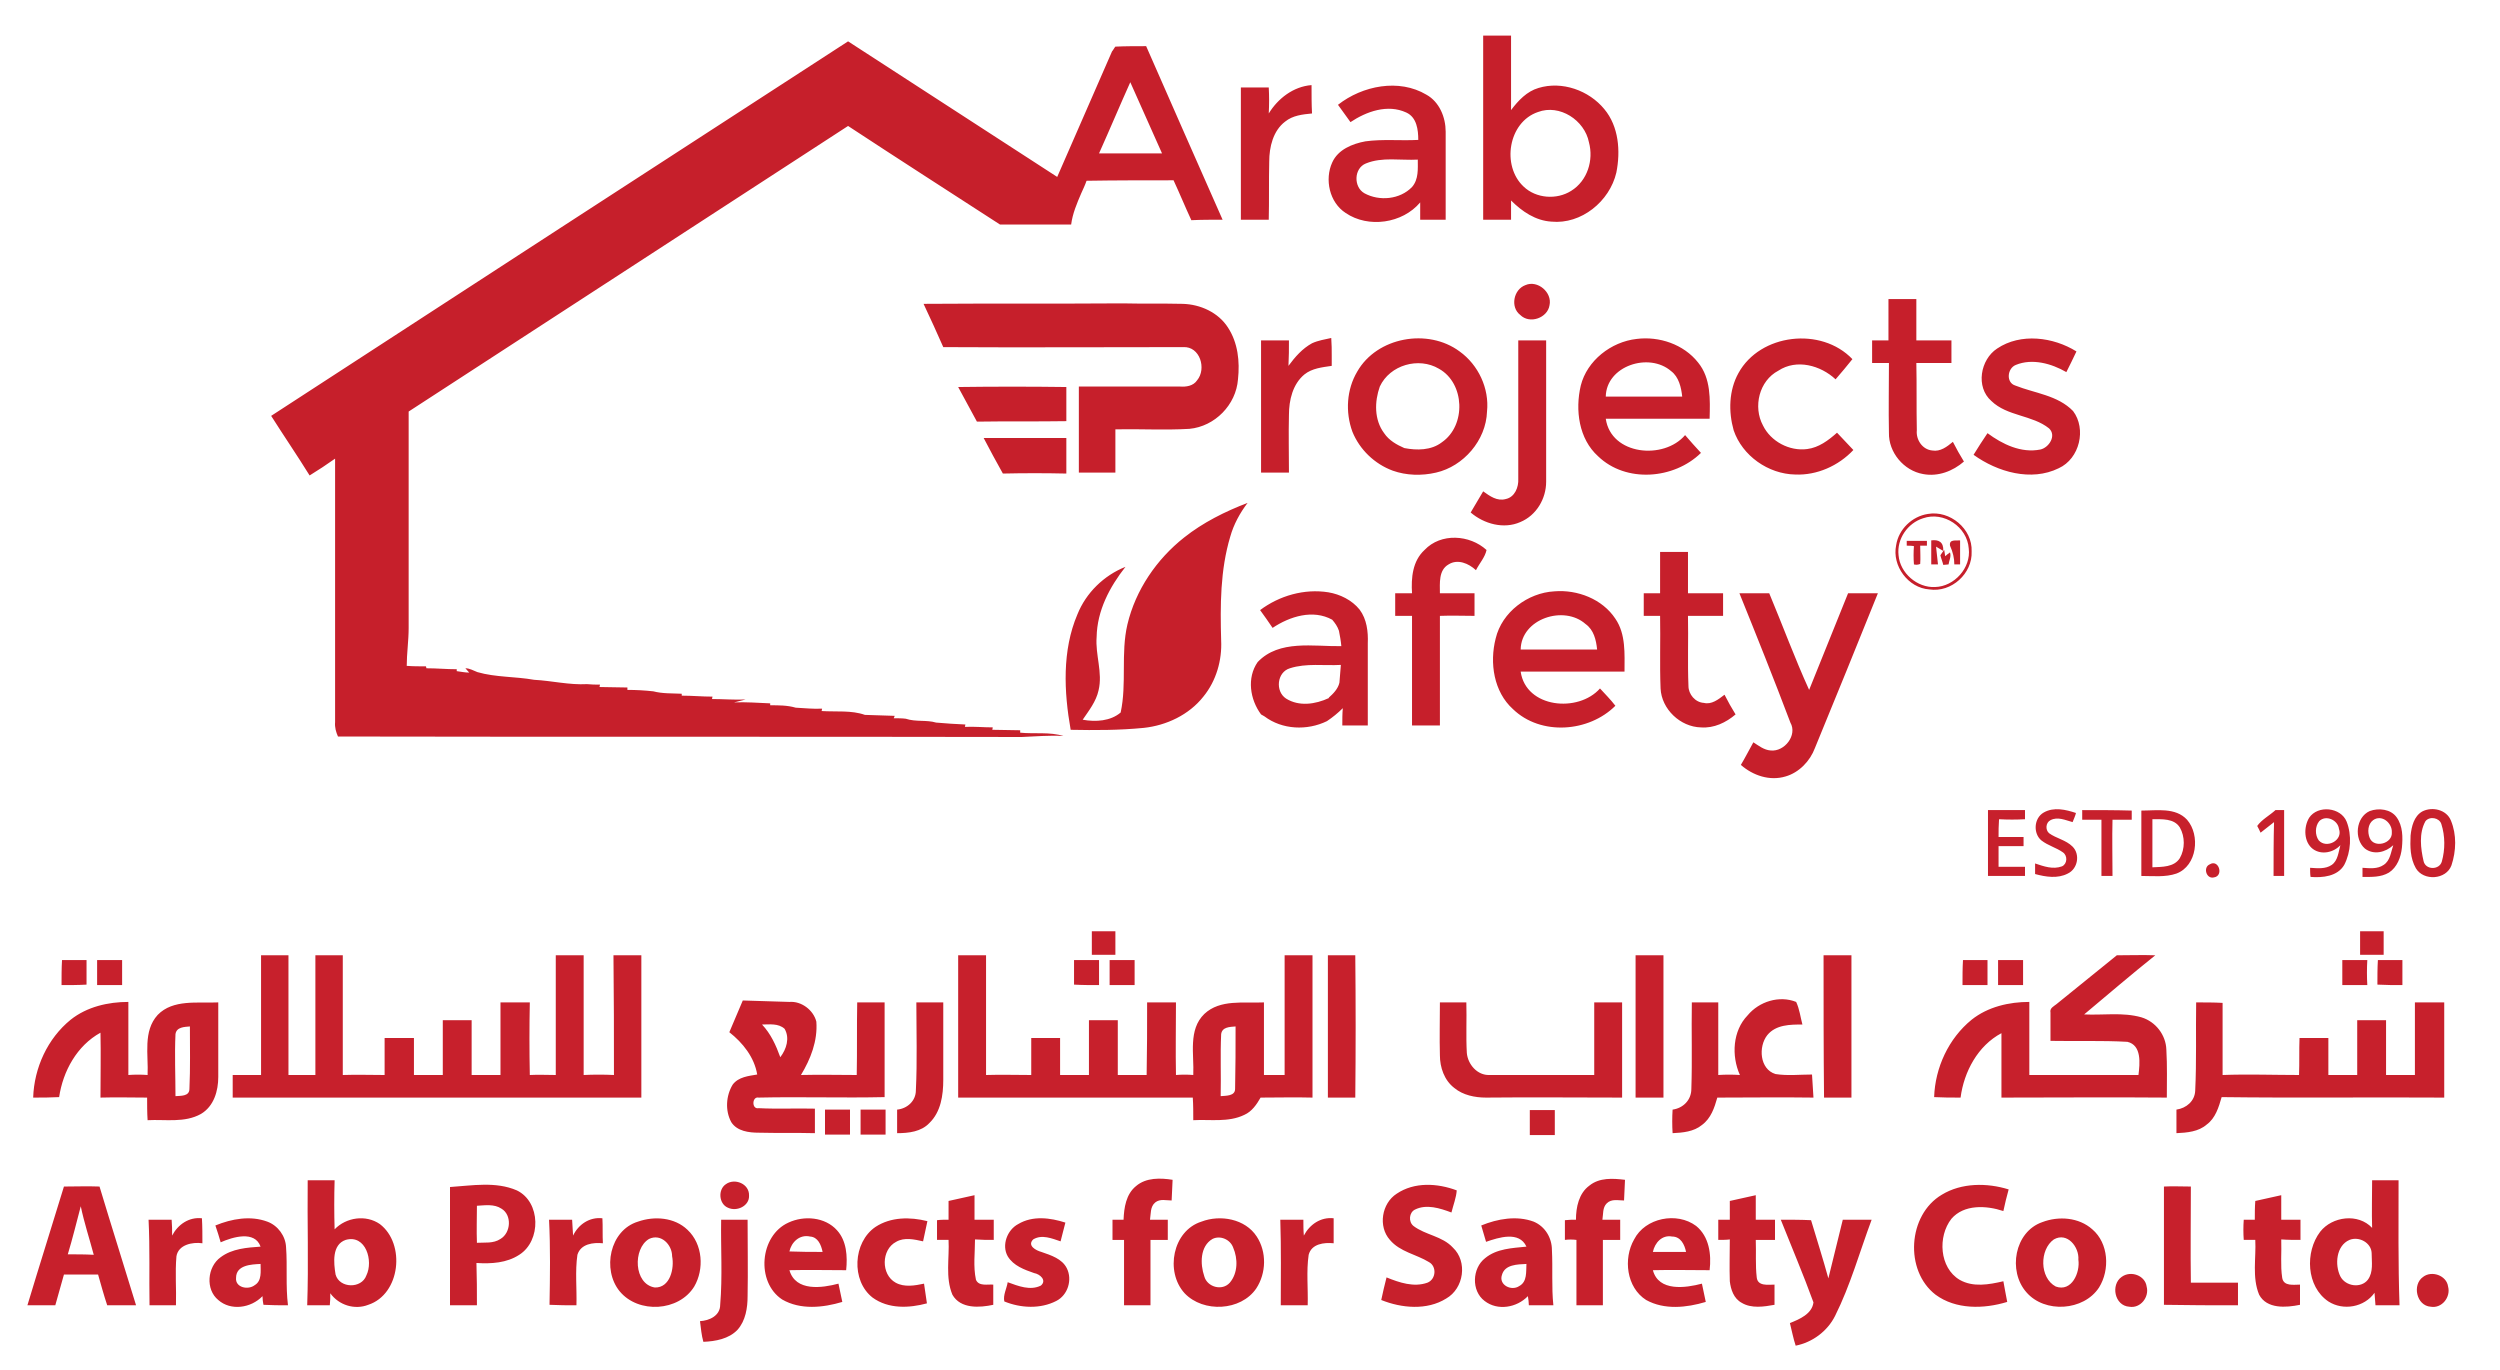 <?xml version="1.0" encoding="utf-8"?>
<!-- Generator: Adobe Illustrator 27.7.0, SVG Export Plug-In . SVG Version: 6.00 Build 0)  -->
<svg version="1.1" id="Layer_1" xmlns="http://www.w3.org/2000/svg" xmlns:xlink="http://www.w3.org/1999/xlink" x="0px" y="0px"
	 viewBox="0 0 520 285" style="enable-background:new 0 0 520 285;" xml:space="preserve">
<style type="text/css">
	.st0{fill-rule:evenodd;clip-rule:evenodd;fill:#C61F2B;}
	.st1{fill-rule:evenodd;clip-rule:evenodd;fill:#C7202C;}
</style>
<path id="_x3C_Compound_Path_x3E_" class="st0" d="M308.5,7.4c1.9,0,3.9,0,5.8,0c0,5.1,0,10.3,0,15.5c1.5-2,3.3-3.9,5.7-4.6
	c4.9-1.5,10.5,0.5,13.7,4.4c3,3.6,3.4,8.7,2.5,13.2c-1.4,6-7.3,10.8-13.5,10.2c-3.3-0.2-6.1-2.1-8.4-4.4c0,1.3,0,2.7,0,4
	c-1.9,0-3.9,0-5.8,0C308.5,33,308.5,20.2,308.5,7.4L308.5,7.4z M319.9,23.3c-6.2,2.1-7.6,11.2-3,15.5c2.6,2.5,6.9,2.8,9.9,0.9
	c3.4-2.1,4.7-6.4,3.7-10.1C329.6,25,324.4,21.6,319.9,23.3z M56.4,86.5c40-26,80-52,120-77.9c14.5,9.4,29,18.8,43.5,28.2
	c3.8-8.7,7.6-17.4,11.4-26.1c0.2-0.2,0.5-0.8,0.7-1c2.1-0.1,4.3-0.1,6.4-0.1c5.3,12.1,10.6,24.1,15.9,36.1c-2.2,0-4.4,0-6.5,0.1
	c-1.3-2.8-2.4-5.5-3.7-8.3c-6,0-12,0-18.1,0.1c-0.3,0.9-0.7,1.7-1.1,2.6c-0.9,2.1-1.8,4.2-2.1,6.5c-5,0-9.9,0-14.8,0
	c-10.5-6.8-21.1-13.6-31.6-20.5C145.9,46,115.5,65.8,85,85.6c0,15,0,30,0,45c0,2.7-0.4,5.3-0.4,7.9c1.3,0.1,2.7,0.1,4,0.1l0.1,0.4
	c2.1,0,4.2,0.2,6.3,0.2v0.4c0.8,0.1,1.7,0.3,2.6,0.3c-0.3-0.3-0.5-0.6-0.8-0.9c0.9,0,1.7,0.5,2.5,0.8c3.8,1.1,7.9,0.9,11.8,1.6
	c3.7,0.2,7.3,1.1,11,0.9c0.9,0.1,1.8,0.1,2.7,0.1l-0.1,0.5c1.9,0,3.8,0.1,5.8,0.1v0.5c1.8,0,3.6,0.1,5.4,0.3
	c1.9,0.5,3.9,0.4,5.9,0.5v0.4c2.2,0,4.3,0.2,6.4,0.2l-0.1,0.5c2.3,0,4.7,0.2,7,0.1c-0.8,0.2-1.6,0.4-2.4,0.6c2.5-0.1,5,0.1,7.5,0.2
	v0.4c1.8,0,3.6,0,5.3,0.5c1.9,0.1,3.7,0.3,5.5,0.2l-0.1,0.5c3,0.2,6.2-0.2,9,0.8c2.1,0.1,4.1,0.1,6.2,0.2l-0.2,0.5
	c0.9,0,1.7,0,2.5,0.1c2.1,0.7,4.3,0.2,6.3,0.8c2.1,0.2,4.1,0.3,6.1,0.4l-0.1,0.5c1.9-0.1,3.9,0.1,5.8,0.1l-0.1,0.5
	c1.9,0,3.8,0.1,5.8,0.1v0.5c2.9,0.3,6.2-0.2,9,0.7c-2.9-0.2-5.8,0.1-8.7,0.2c-47.4-0.1-94.8,0-142.2-0.1c-0.4-0.9-0.7-1.9-0.6-3
	c0-18.3,0-36.5,0-54.8c-1.7,1.2-3.5,2.4-5.3,3.5C61.8,94.7,59,90.6,56.4,86.5L56.4,86.5z M228.6,31.9c4.3,0,8.7,0,13.1,0
	c-2.2-4.9-4.4-9.9-6.6-14.8C232.9,22,230.8,27,228.6,31.9z M263.9,23.6c1.9-3.1,5.1-5.6,8.9-5.9c0,2,0,4,0.1,5.9
	c-2,0.2-4,0.4-5.6,1.7c-2.5,1.9-3.3,5.3-3.3,8.3c-0.1,4.1,0,8.1-0.1,12.1c-1.9,0-3.9,0-5.8,0c0-9.1,0-18.3,0-27.5c1.9,0,3.9,0,5.8,0
	C264,20,264,21.8,263.9,23.6z M278.3,21.8c5.1-4,12.7-5.5,18.4-2.1c2.7,1.5,4,4.7,4,7.7c0,6.1,0,12.2,0,18.3c-1.8,0-3.6,0-5.3,0
	c0-1.2,0-2.4,0-3.6c-3.7,4.4-10.8,5.4-15.5,2.2c-3.4-2.2-4.4-7-2.8-10.5c1.2-2.7,4.2-3.9,6.9-4.4c3.6-0.5,7.3-0.1,11-0.3
	c0-2.1-0.3-4.7-2.5-5.7c-3.9-1.8-8.3-0.2-11.6,2C280,24.2,279.2,23,278.3,21.8z M283.8,40.2c3.1,1.7,7.4,1.3,9.9-1.3
	c1.4-1.6,1.2-3.8,1.2-5.7c-3.6,0.2-7.4-0.6-10.8,0.8C281.6,35,281.5,38.9,283.8,40.2L283.8,40.2z M317.3,59.3c2.5-1.1,5.6,1.5,5,4.2
	c-0.4,2.6-4.1,4-6.1,2C314.1,63.9,314.8,60.2,317.3,59.3z M392.8,62.2c1.9,0,3.9,0,5.8,0c0,2.9,0,5.7,0,8.6c2.5,0,4.9,0,7.3,0
	c0,1.5,0,3.1,0,4.7c-2.4,0-4.8,0-7.3,0c0.1,4.6,0,9.3,0.1,14c-0.2,1.9,1.1,4,3.2,4.2c1.7,0.3,3.1-0.8,4.3-1.8
	c0.7,1.4,1.5,2.8,2.3,4.1c-2.3,2-5.4,3.2-8.5,2.6c-4-0.7-7.2-4.5-7.1-8.6c-0.1-4.8,0-9.7,0-14.5c-1.2,0-2.4,0-3.5,0
	c0-1.5,0-3.1,0-4.7c1.1,0,2.3,0,3.4,0C392.8,67.9,392.8,65.1,392.8,62.2L392.8,62.2z M192.1,63.2c13.8-0.1,27.6,0,41.4-0.1
	c4.2,0.1,8.3,0,12.5,0.1c3.7,0.1,7.4,1.8,9.4,4.9c2.1,3.2,2.5,7.1,2.1,10.8c-0.4,5.3-4.8,9.8-10.1,10.3c-5.1,0.3-10.3,0-15.4,0.1
	c0,3,0,6,0,9c-2.5,0-5.1,0-7.6,0c0-5.9,0-11.9,0-17.9c7,0,14,0,21,0c1.3,0.1,2.8-0.1,3.6-1.3c2-2.4,0.6-7.1-2.9-6.9
	c-16.6,0-33.3,0.1-49.9,0C194.9,69.2,193.5,66.2,192.1,63.2L192.1,63.2z M262.3,70.8c1.9,0,3.9,0,5.8,0c0,1.7,0,3.5-0.1,5.3
	c1.4-1.9,2.9-3.6,4.9-4.7c1.3-0.6,2.7-0.8,4-1.1c0.1,1.3,0.1,2.5,0.1,3.7c0,0.7,0,1.4,0,2.1c-2,0.3-4.1,0.5-5.7,1.8
	c-2.4,2-3.2,5.3-3.2,8.4c-0.1,4,0,8,0,12c-1.9,0-3.9,0-5.8,0C262.3,89.2,262.3,80,262.3,70.8L262.3,70.8z M282.3,77.3
	c4.1-7.2,14.7-9.1,21.3-4.2c3.9,2.8,6.2,7.7,5.7,12.5c-0.2,6-4.9,11.4-10.6,12.7c-3,0.7-6.2,0.6-9-0.4c-3.8-1.4-6.9-4.4-8.4-8.1
	C279.8,85.7,280.1,81,282.3,77.3z M287,80.4c-1.1,3.1-1.2,6.9,0.9,9.7c1,1.5,2.6,2.4,4.2,3.1c2.6,0.5,5.6,0.5,7.8-1.2
	c5.1-3.5,4.8-12.3-0.6-15.3C295.1,74.2,289.1,75.9,287,80.4z M328.8,80.2c1.3-5.2,6.3-9.1,11.6-9.7c4.7-0.6,9.8,1.1,12.8,4.9
	c2.7,3.3,2.5,7.7,2.4,11.7c-7.2,0-14.4,0-21.6,0c1.1,7.6,12.1,8.6,16.5,3.4c1.1,1.3,2.2,2.5,3.3,3.7c-5.6,5.5-15.6,6.3-21.4,0.7
	C328.4,91.3,327.6,85.3,328.8,80.2L328.8,80.2z M334,82.5c5.3,0,10.6,0,15.9,0c-0.2-1.9-0.7-4.1-2.3-5.3
	C343,73.2,334.1,76.1,334,82.5z M361.6,77.6c4.5-8.2,17.2-9.7,23.7-2.9c-1.1,1.4-2.3,2.8-3.5,4.2c-3.1-2.9-8.1-4.3-11.9-1.8
	c-4,2.1-5.3,7.5-3.2,11.4c1.6,3.3,5.5,5.4,9.2,4.9c2.4-0.3,4.4-1.8,6.2-3.4c1.1,1.2,2.3,2.4,3.4,3.6c-3.1,3.3-7.6,5.3-12.1,5.1
	c-5.6-0.1-11-3.9-12.8-9.2C359.5,85.6,359.6,81.2,361.6,77.6L361.6,77.6z M415.4,72.5c4.9-3.3,11.7-2.4,16.5,0.6
	c-0.7,1.5-1.4,2.9-2.1,4.3c-3.1-1.8-7.1-2.9-10.5-1.5c-1.8,0.7-2.1,3.7-0.1,4.3c4,1.6,8.8,2,12,5.3c2.8,3.7,1.4,9.9-3,11.9
	c-5.7,2.8-12.7,0.8-17.7-2.8c0.9-1.5,1.9-3,2.9-4.5c3.1,2.3,7,4.2,11,3.4c1.8-0.4,3.4-2.9,1.8-4.4c-3.5-2.8-8.7-2.5-12-5.7
	C410.9,80.5,411.9,74.8,415.4,72.5L415.4,72.5z M315.8,70.8c1.9,0,3.9,0,5.8,0c0,9.8,0,19.6,0,29.4c0,3.5-2,7-5.4,8.4
	c-3.4,1.5-7.5,0.4-10.3-2c0.9-1.5,1.7-2.9,2.6-4.4c1.4,1,2.9,2.1,4.7,1.6c1.9-0.4,2.7-2.5,2.6-4.2C315.8,90,315.8,80.4,315.8,70.8
	L315.8,70.8z M199.3,80.5c7.5-0.1,15-0.1,22.5,0c0,2.4,0,4.8,0,7.1c-6.2,0.1-12.4,0-18.6,0.1C201.9,85.3,200.6,82.9,199.3,80.5z
	 M204.6,91.1c5.7,0,11.5,0,17.2,0c0,2.5,0,4.9,0,7.4c-4.4-0.1-8.8-0.1-13.2,0C207.2,96,205.9,93.6,204.6,91.1z M246.3,111.8
	c3.9-3.1,8.5-5.4,13.2-7.2c-1.6,2.1-2.9,4.5-3.6,7c-2.1,7-2.1,14.3-1.9,21.6c0.2,4.1-1,8.4-3.7,11.7c-3,3.8-7.7,6-12.4,6.5
	c-5.1,0.5-10.1,0.5-15.2,0.4c-1.4-7.9-1.8-16.5,1.4-24c1.8-4.5,5.5-8.1,10-9.9c-3.3,4.2-5.9,9.1-6,14.6c-0.3,3.7,1.3,7.4,0.4,11.1
	c-0.5,2.3-2,4.2-3.3,6.1c2.7,0.5,5.8,0.3,7.9-1.5c1.3-6,0-12.3,1.4-18.3C236.2,122.7,240.6,116.3,246.3,111.8z M401,106.9
	c4.6-0.8,9.3,3.1,9.1,7.8c0.2,4.6-4.2,8.6-8.8,7.9c-4.4-0.3-7.8-4.9-6.9-9.2C394.9,110.1,397.7,107.4,401,106.9L401,106.9z
	 M400,107.8c-3.2,1-5.5,4.3-5.1,7.7c0.3,3.7,3.9,6.8,7.6,6.6c4-0.1,7.5-4,7-8C409.2,109.6,404.3,106.3,400,107.8z M296.3,114.4
	c3.4-3.6,9.4-3.2,12.9,0c-0.3,1.5-1.5,2.8-2.2,4.2c-1.5-1.4-3.8-2.4-5.7-1.2c-2.1,1.2-1.8,3.9-1.8,6c2.4,0,4.8,0,7.2,0
	c0,1.5,0,3.1,0,4.7c-2.4,0-4.8-0.1-7.2,0c0,7.6,0,15.2,0,22.8c-1.9,0-3.9,0-5.8,0c0-7.6,0-15.2,0-22.8c-1.1,0-2.3,0-3.5,0
	c0-1.6,0-3.2,0-4.7c1.2,0,2.4,0,3.5,0C293.5,120.2,293.8,116.7,296.3,114.4z M401.7,112.4c1.5-0.2,2.6,0.3,2.5,2.2
	c-0.5-0.3-1-0.6-1.5-0.9c0.1,1.2,0.3,2.5,0.4,3.7h-1.4C401.7,115.7,401.7,114.1,401.7,112.4z M405.6,113.5c-0.2-1.4,1.2-1,2.1-1.1
	c0,1.7,0,3.3,0,5c-0.4,0-0.8,0-1.2,0C406.5,116.1,406.2,114.8,405.6,113.5z M396.6,112.5c1.4,0,2.8,0,4.2,0v1h-1.4
	c0,1.3,0.1,2.6,0,3.8c-0.5,0.2-0.9,0.2-1.3,0.1c-0.1-1.3-0.1-2.6,0-3.8c-0.4-0.1-1.1-0.1-1.5-0.1L396.6,112.5z M345.3,114.8
	c1.9,0,3.9,0,5.8,0c0,2.9,0,5.7,0,8.6c2.4,0,4.8,0,7.3,0c0,1.5,0,3.1,0,4.7c-2.5,0-4.9,0-7.3,0c0.1,4.8-0.1,9.7,0.1,14.6
	c0,1.7,1.4,3.4,3.2,3.5c1.6,0.4,3-0.7,4.3-1.7c0.7,1.4,1.5,2.8,2.3,4.1c-2,1.7-4.5,2.9-7.2,2.7c-4.3-0.1-8.2-3.8-8.4-8.1
	c-0.2-5,0-10.1-0.1-15.1c-1.1,0-2.3,0-3.4,0c0-1.6,0-3.2,0-4.7c1.1,0,2.3,0,3.4,0C345.3,120.5,345.3,117.7,345.3,114.8L345.3,114.8z
	 M403.6,115.5c0.3-0.4,0.5-0.8,0.8-1.1l0.2,1.3c0.2-0.2,0.7-0.6,1-0.8c0.3,0.9-0.2,1.7-0.3,2.5c-0.3,0-0.8,0.1-1.1,0.1
	C404.1,117,403.7,116,403.6,115.5z M262.1,126.9c4-3,9.2-4.5,14.2-3.7c2.4,0.4,4.9,1.6,6.5,3.6c1.5,2,1.8,4.6,1.7,7
	c0,5.7,0,11.4,0,17.1c-1.7,0-3.5,0-5.3,0c0-1.2,0-2.4,0.1-3.6c-1,1-2.1,1.9-3.3,2.7c-4.1,2-9.3,1.8-13-1c-0.2-0.1-0.5-0.3-0.7-0.4
	c-2.3-3.1-3-7.6-0.7-10.9c4.5-4.7,11.6-3.2,17.4-3.3c-0.1-1.1-0.3-2.2-0.5-3.2c-0.3-0.9-0.8-1.6-1.4-2.3c-4-2.2-8.8-0.7-12.4,1.7
	C263.8,129.3,263,128.1,262.1,126.9L262.1,126.9z M268.3,139c-2.7,0.8-3.1,4.8-0.8,6.3c2.7,1.7,6.1,1.2,8.9-0.1v-0.1
	c0.9-0.8,1.9-1.8,2.2-3.1c0.1-1.2,0.2-2.5,0.3-3.7C275.4,138.5,271.7,137.9,268.3,139L268.3,139z M311.1,132.8
	c1.3-5.5,6.7-9.5,12.2-9.8c4.8-0.4,10,1.6,12.7,5.7c2.2,3.2,1.9,7.3,1.9,11c-7.2,0-14.4,0-21.6,0c1.1,7.6,12,8.6,16.5,3.5
	c1.1,1.2,2.2,2.3,3.2,3.6c-5.5,5.5-15.5,6.3-21.3,0.7C310.7,143.9,309.8,137.9,311.1,132.8L311.1,132.8z M316.3,135.1
	c5.3,0,10.6,0,15.9,0c-0.2-2-0.7-4.1-2.4-5.3C325.3,125.8,316.4,128.7,316.3,135.1z M361.8,123.4c2.1,0,4.1,0,6.2,0
	c2.8,6.7,5.3,13.5,8.3,20.1c2.7-6.7,5.4-13.4,8.1-20.1c2.1,0,4.1,0,6.2,0c-4.3,10.7-8.7,21.5-13.1,32.2c-1,2.7-3.3,5.1-6.1,5.9
	c-3.3,1-6.8-0.2-9.3-2.4c0.9-1.5,1.7-3.1,2.6-4.7c1.1,0.7,2.2,1.6,3.6,1.7c2.9,0.3,5.6-3.2,4.1-5.8
	C369,141.3,365.4,132.3,361.8,123.4L361.8,123.4z"/>
<path id="_x3C_Compound_Path_x3E__00000082350111057802909980000013713270797525256880_" class="st1" d="M433.1,168.5
	c3.4,0,6.9,0,10.3,0.1c0,0.4,0,1.4,0,1.9c-1.3,0-2.7,0-4,0c-0.1,3.9,0,7.8,0,11.7c-0.6,0-1.7,0-2.3,0c0-3.9,0-7.8,0-11.7
	c-1.3,0-2.7,0-4,0C433.1,169.8,433.1,169.2,433.1,168.5z M445.4,168.6c3.2,0,7.1-0.7,9.5,1.9c2.8,3.2,2.1,9.6-2.2,11.2
	c-2.3,0.8-4.9,0.5-7.3,0.5C445.4,177.7,445.4,173.1,445.4,168.6L445.4,168.6z M447.7,170.4c0,3.3,0,6.7,0,10c2-0.1,4.5,0,5.7-1.9
	c1.1-1.9,1.1-4.5,0-6.4C452.2,170.2,449.7,170.4,447.7,170.4L447.7,170.4z M413.5,168.5c2.5,0,5.1,0,7.7,0c0,0.5,0,1.5,0,1.9
	c-1.8,0.1-3.6,0.1-5.4,0c-0.1,1.3-0.1,2.5-0.1,3.7c1.7,0,3.5,0,5.2,0c0,0.7,0,1.3,0,1.9c-1.7,0-3.5,0-5.2,0c0,1.5,0,2.9,0,4.3
	c1.9,0,3.7,0,5.5,0c0,0.5,0,1.4,0,1.9c-2.6,0-5.2,0-7.7,0C413.5,177.7,413.5,173.1,413.5,168.5L413.5,168.5z M425.1,169
	c2.1-1.2,4.6-0.6,6.7,0.1c-0.1,0.5-0.5,1.4-0.7,1.9c-1.5-0.4-3.1-1.2-4.6-0.4c-1,0.5-1.1,2-0.3,2.7c1.5,1.1,3.5,1.4,4.9,2.8
	c1.6,1.6,1.1,4.6-1,5.6c-2.1,1.1-4.6,0.7-6.8,0.1c0-0.7,0-1.5,0-2.2c1.8,0.6,3.7,1.3,5.6,0.6c1.1-0.5,1.2-2.2,0.2-2.9
	c-1.4-1-3.1-1.4-4.5-2.5C422.9,173.4,423,170.2,425.1,169L425.1,169z M469.5,171.8c0.9-1.3,2.6-2.2,3.8-3.3c0.4,0,1.4,0,1.8,0
	c0,4.6,0,9.2,0,13.7c-0.5,0-1.6,0-2.2,0c0-3.7,0-7.5,0.1-11.2c-0.9,0.7-1.9,1.5-2.8,2.2C470,172.8,469.7,172.1,469.5,171.8
	L469.5,171.8z M480.3,170.1c1.8-2.7,6.6-2.2,7.8,0.8c1.1,2.8,0.9,6.3-0.5,9c-1.4,2.4-4.5,2.7-7,2.5c-0.1-0.5-0.1-1.4-0.1-1.9
	c1.5,0.1,3.2,0.3,4.5-0.6c1.3-0.9,1.4-2.7,1.8-4.1c-1.4,1.5-3.9,2.1-5.7,0.8C479.2,175.2,479.1,172.1,480.3,170.1L480.3,170.1z
	 M482.4,170.8c-0.9,1.1-0.9,2.9-0.1,4c1.6,1.8,5.1,0,4.2-2.4C486.3,170.6,483.8,169.4,482.4,170.8z M491.9,176.5
	c-2.3-2-1.9-6.5,1-7.8c1.9-0.7,4.4-0.4,5.6,1.3c1.3,1.8,1.3,4.2,1.1,6.3c-0.2,2-1,4.1-2.7,5.2c-1.7,1-3.6,0.9-5.5,0.9
	c0-0.5,0-1.4,0-1.9c1.5,0.1,3.1,0.3,4.4-0.6c1.4-0.9,1.5-2.7,2-4.1C496.2,177.3,493.7,177.9,491.9,176.5L491.9,176.5z M493.6,170.6
	c-1.1,0.8-1.2,2.5-0.7,3.7c0.9,2.2,4.8,1.2,4.6-1.2C497.6,171.2,495.4,169.3,493.6,170.6z M503.8,168.8c2.1-1.1,5.1-0.4,6,1.9
	c1.2,2.9,1.1,6.3,0.1,9.3c-1.1,3-5.8,3.3-7.4,0.6c-1.2-2.1-1.2-4.5-1.1-6.8C501.6,171.9,502.1,169.8,503.8,168.8z M504.5,170.8
	c-1.4,2.5-1,5.7-0.4,8.3c0.4,1.9,3.3,1.9,3.8,0.1c0.7-2.5,0.7-5.3-0.1-7.8C507.4,170.1,505.4,169.7,504.5,170.8z M459.6,179.8
	c1.9-1.2,3,2.4,0.9,2.7C458.9,182.9,458.2,180.4,459.6,179.8z M227.1,193.7c1.7,0,3.3,0,4.9,0c0,1.7,0,3.3,0,4.9c-1.7,0-3.3,0-4.9,0
	C227.1,196.9,227.1,195.3,227.1,193.7z M490.9,193.7c1.6,0,3.2,0,4.9,0c0,1.6,0,3.2,0,4.9c-1.6,0-3.3,0-4.9,0
	C490.9,197,490.9,195.4,490.9,193.7z M54.3,198.7c1.9,0,3.8,0,5.7,0c0,8.3,0,16.6,0,24.9c1.9,0,3.7,0,5.6,0c0-8.3,0-16.6,0-24.9
	c1.9,0,3.8,0,5.7,0c0,8.3,0,16.6,0,24.9c2.9-0.1,5.8,0,8.7,0c0-2.6,0-5.2,0-7.7c2.1,0,4.1,0,6.1,0c0,2.5,0,5.1,0,7.7c2,0,4,0,6,0
	c0-3.8,0-7.6,0-11.4c2,0,4,0,6,0c0,3.8,0,7.6,0,11.4c2,0,4,0,6,0c0-5,0-10,0-15.1c2,0,4,0,6.1,0c-0.1,5.1-0.1,10.1,0,15.1
	c1.8-0.1,3.6,0,5.4,0c0-8.3,0-16.6,0-24.9c1.9,0,3.9,0,5.8,0c0,8.3,0,16.6,0,24.9c2.1-0.1,4.2-0.1,6.3,0c0-8.3,0-16.6-0.1-24.9
	c1.9,0,3.9,0,5.8,0c0,9.9,0,19.7,0,29.6c-28.3,0-56.7,0-85,0c0-1.6,0-3.2,0-4.7c1.9,0,3.9,0,5.9,0C54.3,215.3,54.3,207,54.3,198.7
	L54.3,198.7z M199.3,198.7c1.9,0,3.9,0,5.8,0c0,8.3,0,16.6,0,24.9c3.1-0.1,6.2,0,9.4,0c0-2.6,0-5.2,0-7.7c2,0,4,0,6,0
	c0,2.6,0,5.1,0,7.7c2,0,4,0,6,0c0-3.8,0-7.6,0-11.4c2,0,4,0,6,0c0,3.8,0,7.6,0,11.4c2,0,4,0,6,0c0.1-5,0.1-10,0.1-15.1c2,0,4,0,6,0
	c0,5.1-0.1,10.1,0,15.1c1.2-0.1,2.4-0.1,3.6,0c0.2-4.3-1.1-9.4,2.3-12.7c3.3-3.1,8.2-2.2,12.4-2.4c0,5.1,0,10.1,0,15.1
	c1.4,0,2.8,0,4.3,0c0-8.3,0-16.6,0-24.9c1.9,0,3.9,0,5.8,0c0,9.9,0,19.7,0,29.6c-3.6-0.1-7.2,0-10.8,0c-0.8,1.4-1.8,2.9-3.4,3.6
	c-3.3,1.6-7.1,0.9-10.6,1.1c0-1.6,0-3.2-0.1-4.7c-16.3,0-32.5,0-48.8,0C199.3,218.4,199.3,208.6,199.3,198.7L199.3,198.7z
	 M254,215.1c-0.2,4.3,0,8.6-0.1,12.9c1.1-0.1,3,0,3-1.5c0.1-4.4,0.1-8.7,0.1-13C255.8,213.6,254.2,213.6,254,215.1L254,215.1z
	 M276.2,198.7c1.9,0,3.8,0,5.7,0c0.1,9.9,0.1,19.7,0,29.6c-1.9,0-3.8,0-5.7,0C276.2,218.4,276.2,208.6,276.2,198.7z M340.2,198.7
	c1.9,0,3.9,0,5.8,0c0,9.9,0,19.7,0,29.6c-1.9,0-3.9,0-5.8,0C340.2,218.4,340.2,208.6,340.2,198.7z M379.3,198.7c1.9,0,3.9,0,5.8,0
	c0,9.9,0,19.7,0,29.6c-1.9,0-3.8,0-5.7,0C379.3,218.4,379.3,208.6,379.3,198.7L379.3,198.7z M427.7,208.9c4.2-3.4,8.4-6.8,12.6-10.2
	c2.7,0,5.4-0.1,8,0c-5,4-9.9,8.2-14.8,12.3c3.9,0.2,8-0.5,11.9,0.6c3,0.9,5.1,3.7,5.2,6.7c0.2,3.4,0.1,6.7,0.1,10
	c-11.5-0.1-22.9,0-34.4,0c0-4.5,0-9,0-13.4c-4.9,2.6-7.8,8-8.5,13.4c-1.9,0-3.7,0-5.5-0.1c0.2-6.1,3-12.2,7.8-16.1
	c3.4-2.7,7.8-3.7,12-3.7c0,5.1,0,10.1,0,15.2c7.5,0,15.1,0,22.7,0c0.3-2.4,0.7-6.2-2.3-6.9c-5.3-0.3-10.7-0.1-16-0.2
	c0-1.9,0-3.9,0-5.9C426.3,209.7,427.2,209.3,427.7,208.9L427.7,208.9z M12.9,199.7c1.7,0,3.4,0,5.1,0c0,1.7,0,3.4,0,5.1
	c-1.7,0.1-3.5,0.1-5.2,0.1C12.8,203.2,12.8,201.4,12.9,199.7L12.9,199.7z M223.4,199.7c1.7,0,3.5,0,5.2,0c0,1.7,0,3.5,0,5.2
	c-1.7,0-3.5,0-5.2-0.1C223.4,203.1,223.4,201.4,223.4,199.7L223.4,199.7z M230.8,199.7c1.7,0,3.5,0,5.2,0c0,1.7,0,3.5,0,5.2
	c-1.7,0-3.5,0-5.2,0C230.8,203.2,230.8,201.4,230.8,199.7z M408.3,199.7c1.7,0,3.4,0,5.1,0c0,1.7,0,3.5,0,5.2c-1.7,0-3.5,0-5.2,0
	C408.2,203.2,408.2,201.4,408.3,199.7z M494.6,199.7c1.7,0,3.4,0,5.1,0c0,1.7,0,3.5,0,5.2c-1.7,0-3.4,0-5.2-0.1
	C494.5,203.1,494.5,201.4,494.6,199.7L494.6,199.7z M20.2,199.7c1.7,0,3.5,0,5.2,0c0,1.7,0,3.5,0,5.2c-1.7,0-3.5,0-5.2,0
	C20.2,203.2,20.2,201.4,20.2,199.7z M415.6,199.7c1.7,0,3.5,0,5.2,0c0,1.7,0,3.5,0,5.2c-1.7,0-3.5,0-5.2,0
	C415.6,203.2,415.6,201.4,415.6,199.7z M487.2,199.7c1.7,0,3.5,0,5.2,0c-0.1,1.7-0.1,3.5,0,5.2c-1.7,0-3.5,0-5.2,0
	C487.2,203.2,487.2,201.4,487.2,199.7z M151.7,214.7c0.9-2.2,1.9-4.4,2.8-6.6c3.2,0.1,6.4,0.2,9.7,0.3c2.5-0.2,5,1.7,5.6,4.1
	c0.3,4-1.2,7.8-3.2,11.1c3.9-0.1,7.8,0,11.6,0c0.1-5,0-10.1,0.1-15.1c1.9,0,3.8,0,5.7,0c0,6.6,0,13.2,0,19.7
	c-8.7,0.2-17.5-0.1-26.2,0.1c-1.4-0.3-1.5,2.5,0,2.2c3.9,0.2,7.8,0,11.7,0.1c0,1.7,0,3.4,0,5.1c-3.9-0.1-7.8,0-11.7-0.1
	c-2,0-4.5-0.3-5.7-2.2c-1.3-2.4-1.1-5.5,0.3-7.8c1.2-1.6,3.3-1.8,5.1-2.1C156.9,219.9,154.5,216.9,151.7,214.7L151.7,214.7z
	 M158.5,213.1c1.8,1.9,2.9,4.3,3.8,6.8c1.3-1.7,2-4,0.9-5.9C161.9,212.8,160,213.1,158.5,213.1z M363.5,211.2
	c2.4-2.9,6.6-4.2,10.1-2.8c0.7,1.5,0.9,3.2,1.3,4.7c-2.5,0-5.5,0-7.3,2.2c-1.9,2.4-1.6,7.1,1.7,8.1c2.5,0.4,5.1,0.1,7.6,0.1
	c0.1,1.6,0.2,3.2,0.3,4.8c-6.7-0.1-13.4,0-20,0c-0.6,2.1-1.3,4.3-3.2,5.7c-1.7,1.4-4,1.6-6.1,1.7c-0.1-1.6-0.1-3.3,0-4.9
	c2.2-0.3,3.9-2,3.9-4.3c0.2-6,0-12,0.1-18c1.8,0,3.6,0,5.5,0c0,5,0,10,0,15.1c1.5-0.1,3-0.1,4.5,0
	C360.1,219.6,360.4,214.4,363.5,211.2L363.5,211.2z M14.7,212.1c3.4-2.7,7.8-3.7,12-3.7c0,5.1,0,10.1,0,15.2c1.3-0.1,2.7-0.1,4,0
	c0.2-4.2-1-9.1,2.1-12.5c3.2-3.3,8.3-2.4,12.6-2.6c0,5.2,0,10.4,0,15.5c0,2.9-0.9,6.1-3.6,7.7c-3.4,1.9-7.4,1.1-11.1,1.3
	c-0.1-1.6-0.1-3.2-0.1-4.7c-3.2,0-6.4-0.1-9.7,0c0-4.5,0.1-9,0-13.5c-4.9,2.7-7.8,8-8.6,13.4c-1.8,0.1-3.6,0.1-5.4,0.1
	C7.1,222.1,9.9,216,14.7,212.1L14.7,212.1z M36.5,215.1c-0.2,4.3,0,8.6,0,12.9c1-0.1,2.9,0.1,2.9-1.5c0.2-4.3,0.1-8.7,0.1-13
	C38.4,213.6,36.7,213.6,36.5,215.1z M190.6,208.5c1.9,0,3.7,0,5.6,0c0,5.4,0,10.7,0,16.1c0,3.2-0.5,6.7-2.9,9
	c-1.7,1.8-4.3,2.1-6.7,2.1c0-1.7,0-3.3,0-4.9c2.1-0.2,3.9-1.8,3.9-4C190.8,220.7,190.6,214.6,190.6,208.5L190.6,208.5z M299.5,208.5
	c1.8,0,3.6,0,5.5,0c0.1,3.5-0.1,7,0.1,10.5c0.2,2.4,2.2,4.7,4.7,4.6c7.3,0,14.5,0,21.8,0c0-5,0-10,0-15.1c1.9,0,3.9,0,5.8,0
	c0,6.6,0,13.2,0,19.8c-9.4,0-18.9-0.1-28.3,0c-2.3,0-4.8-0.5-6.6-2c-2.1-1.6-3-4.3-3-6.8C299.4,215.9,299.5,212.2,299.5,208.5z
	 M456.8,208.5c1.8,0,3.7,0,5.5,0.1c0,5,0,10,0,15c5.3-0.2,10.6,0,15.9,0c0.1-2.6,0-5.1,0.1-7.7c2,0,4,0,6,0c0,2.5,0,5.1,0,7.7
	c2,0,4,0,6,0c0-3.8,0-7.6,0-11.4c2,0,4,0,6,0c0,3.8,0,7.6,0,11.4c2,0,4,0,6,0c0-5,0-10,0-15.1c2,0,4,0,6.1,0c0,6.6,0,13.2,0,19.8
	c-15.5-0.1-30.9,0.1-46.3-0.1c-0.6,2.1-1.3,4.4-3.1,5.7c-1.7,1.5-4.1,1.7-6.3,1.8c0-1.7,0-3.3,0-4.9c2.1-0.3,3.8-1.8,3.9-3.9
	C456.9,220.8,456.7,214.6,456.8,208.5L456.8,208.5z M171.6,230.8c1.7,0,3.5,0,5.2,0c0,1.7,0,3.5,0,5.2c-1.7,0-3.5,0-5.2,0
	C171.6,234.3,171.6,232.5,171.6,230.8z M179,230.8c1.7,0,3.5,0,5.2,0c0,1.7,0,3.5,0,5.2c-1.7,0-3.5,0-5.2,0
	C179,234.3,179,232.5,179,230.8z M318.2,230.9c1.7,0,3.5,0,5.2,0c0,1.7,0,3.5,0,5.2c-1.7,0-3.5,0-5.2,0
	C318.2,234.4,318.2,232.6,318.2,230.9z M64,245.5c1.9,0,3.7,0,5.6,0c-0.1,3.4-0.1,6.8,0,10.2c2.4-2.5,6.5-3.1,9.4-1.1
	c5.4,4.1,4.3,14.6-2.4,16.8c-2.8,1.1-6.1,0.1-7.9-2.4c0,0.8,0,1.6-0.1,2.5c-1.6,0-3.2,0-4.7,0C64.2,262.8,63.9,254.2,64,245.5z
	 M71.9,257.9c-2.9,1-2.5,4.8-2.1,7.2c0.8,2.9,5.4,3,6.4,0.2C77.7,262.3,76.1,256.7,71.9,257.9L71.9,257.9z M236.3,246.7
	c2.1-1.8,5.1-1.7,7.6-1.3c-0.1,1.5-0.1,2.9-0.2,4.3c-1.1,0-2.4-0.4-3.4,0.4c-1.1,0.9-0.9,2.4-1.1,3.6c1.2,0,2.4,0,3.7,0
	c0,1.4,0,2.8,0,4.2c-1.2,0-2.4,0-3.6,0c0,4.5,0,9,0,13.6c-1.8,0-3.6,0-5.5,0c0-4.5,0-9.1,0-13.6c-0.8,0-1.6,0-2.4,0
	c0-1.4,0-2.8,0-4.2c0.8,0,1.6,0,2.3,0C233.8,251.2,234.2,248.4,236.3,246.7L236.3,246.7z M330.6,246.6c2.1-1.7,4.9-1.5,7.4-1.2
	c-0.1,1.5-0.1,2.9-0.2,4.3c-1.2,0-2.6-0.4-3.6,0.6c-0.9,0.9-0.7,2.2-0.9,3.4c1.2,0,2.4,0,3.7,0c0,1.4,0,2.8,0,4.2
	c-1.2,0-2.4,0-3.6,0c0,4.5,0,9.1,0,13.6c-1.9,0-3.7,0-5.5,0c0-4.5,0-9.1,0-13.6c-0.8-0.1-1.6-0.1-2.4,0c0-1.4,0-2.8,0-4.1
	c0.8-0.1,1.6-0.1,2.3-0.1C327.8,251.1,328.4,248.2,330.6,246.6L330.6,246.6z M493.4,245.5c1.8,0,3.7,0,5.5,0c0,8.7-0.1,17.3,0.2,26
	c-1.7,0-3.3,0-5,0c-0.1-0.9-0.1-1.7-0.2-2.6c-2.1,3-6.5,3.8-9.6,1.8c-4.6-3.1-4.9-10.3-1.7-14.5c2.5-3.2,7.9-3.9,10.8-0.8
	C493.3,252.1,493.4,248.8,493.4,245.5L493.4,245.5z M488.7,257.9c-2.8,1.2-3.1,5.2-1.9,7.6c1.1,2.1,4.3,2.5,5.7,0.7
	c1.2-1.6,0.8-3.7,0.8-5.6C493.2,258.5,490.7,257.1,488.7,257.9z M151,246.3c1.8-1.3,4.9-0.1,4.8,2.4c0.1,2.1-2.5,3.4-4.4,2.5
	C149.5,250.4,149.3,247.4,151,246.3L151,246.3z M13.3,246.8c2.4,0,4.9-0.1,7.4,0c2.5,8.3,5.1,16.5,7.6,24.7c-2,0-4,0-6,0
	c-0.7-2.1-1.3-4.3-1.9-6.4c-2.4,0-4.8,0-7.1,0c-0.6,2.1-1.2,4.3-1.8,6.4c-1.9,0-3.9,0-5.8,0C8.2,263.2,10.8,255,13.3,246.8z
	 M14.1,260.9c1.8,0,3.6,0,5.4,0.1c-0.9-3.4-2-6.7-2.7-10.1C15.9,254.3,15.1,257.6,14.1,260.9z M93.6,246.9c4.6-0.3,9.5-1.2,13.9,0.7
	c5,2.4,5.1,10.5,0.5,13.4c-2.6,1.7-5.8,1.9-8.9,1.7c0.1,3,0.1,5.9,0.1,8.8c-1.9,0-3.7,0-5.6,0C93.6,263.3,93.6,255.1,93.6,246.9z
	 M99.2,250.8c0,2.6-0.1,5.1,0,7.7c1.6-0.1,3.4,0.2,4.9-0.8c2.2-1.3,2.4-5,0.2-6.3C102.8,250.4,100.9,250.7,99.2,250.8L99.2,250.8z
	 M290.5,248.3c3.7-2.5,8.5-2.2,12.5-0.7c-0.1,1.5-0.7,3-1.1,4.6c-2.4-0.9-5.2-1.8-7.6-0.6c-1.2,0.6-1.4,2.5-0.3,3.4
	c2.5,1.9,6,2.1,8.2,4.5c3.1,2.9,2.3,8.5-1.4,10.6c-4,2.5-9.3,2-13.5,0.3c0.3-1.5,0.7-3.1,1.1-4.7c2.7,1.1,5.7,2.1,8.5,1.1
	c1.8-0.7,2-3.4,0.3-4.3c-2.6-1.6-6-2.1-8.1-4.6C286.6,255.1,287.4,250.3,290.5,248.3L290.5,248.3z M403.9,248.5
	c4.1-2.5,9.4-2.5,13.9-1.1c-0.4,1.5-0.8,3-1.1,4.5c-3.6-1.2-8.2-1.4-10.8,1.6c-2.9,3.7-2.5,10.2,1.7,12.7c2.8,1.6,6.1,1,9.1,0.3
	c0.3,1.5,0.5,2.9,0.8,4.3c-4.9,1.5-10.7,1.6-14.9-1.5C396.1,264.3,396.8,252.7,403.9,248.5z M450.1,246.8c1.8-0.1,3.7,0,5.6,0
	c0,6.7-0.1,13.3,0,20c3.3,0,6.5,0,9.8,0c0,1.5,0,3.1,0,4.7c-5.1,0-10.3,0-15.4-0.1C450.1,263.2,450.1,255,450.1,246.8z M197.3,249.8
	c1.8-0.4,3.6-0.8,5.4-1.2c0,1.7,0,3.4,0,5.1c1.3,0,2.7,0,4,0c0,1.4,0,2.8,0,4.2c-1.3,0-2.6,0-3.9-0.1c0,2.8-0.4,5.6,0.2,8.4
	c0.6,1.4,2.4,0.9,3.6,1c0,1.4,0,2.8,0,4.2c-2.8,0.6-6.8,0.9-8.5-2.1c-1.5-3.6-0.6-7.6-0.8-11.4c-0.8,0-1.6,0-2.4,0
	c0-1.4,0-2.8,0-4.1c0.8-0.1,1.6-0.1,2.4-0.1C197.3,252.4,197.3,251.1,197.3,249.8z M359.8,249.8c1.8-0.4,3.6-0.8,5.4-1.2
	c0,1.7,0,3.4,0,5.1c1.3,0,2.7,0,4,0c0,1.4,0,2.8,0,4.2c-1.3,0-2.7,0-4,0c0.1,2.6-0.1,5.2,0.2,7.8c0.2,1.9,2.4,1.5,3.7,1.5
	c0,1.4,0,2.8,0,4.2c-2.2,0.4-4.8,0.8-6.8-0.4c-1.7-0.9-2.3-2.8-2.5-4.5c-0.1-2.9,0-5.8,0-8.7c-0.6,0.1-1.8,0.1-2.4,0.1
	c0-1.4,0-2.8,0-4.2c0.6,0,1.8,0,2.4,0C359.8,252.4,359.8,251.1,359.8,249.8L359.8,249.8z M469.1,249.8c1.8-0.4,3.6-0.8,5.4-1.2
	c0,1.7,0,3.4,0,5.1c1.3,0,2.7,0,4,0c0,1.4,0,2.8,0,4.2c-1.3,0-2.7,0-4-0.1c0.1,2.7-0.2,5.4,0.2,8c0.3,1.8,2.4,1.4,3.7,1.4
	c0,1.4,0,2.8,0,4.2c-2.9,0.6-6.9,0.9-8.5-2.1c-1.5-3.6-0.6-7.7-0.8-11.4c-0.9,0-1.7,0-2.4,0c-0.1-1.4-0.1-2.8,0-4.2
	c0.6,0,1.7,0,2.3,0C469,252.4,469,251.1,469.1,249.8L469.1,249.8z M119.2,257c1.1-2.3,3.4-3.9,6.1-3.6c0.1,1.7,0,3.5,0.1,5.2
	c-2-0.2-4.6,0.1-5.3,2.4c-0.5,3.4-0.1,7-0.2,10.5c-1.8,0-3.7,0-5.6-0.1c0.1-5.9,0.2-11.8-0.1-17.7c1.6,0,3.2,0,4.8,0
	C119.1,254.8,119.1,255.9,119.2,257L119.2,257z M271.2,257c1.2-2.3,3.5-3.9,6.2-3.6c0,1.7,0,3.5,0,5.2c-2-0.2-4.6,0.1-5.2,2.4
	c-0.5,3.4-0.1,7-0.2,10.5c-1.9,0-3.7,0-5.6,0c0-5.9,0.1-11.8-0.1-17.8c1.6,0,3.2,0,4.8,0C271.1,254.8,271.1,255.9,271.2,257
	L271.2,257z M30.9,253.7c1.6,0,3.2,0,4.8,0c0.1,1.1,0.1,2.2,0.1,3.3c1.2-2.3,3.5-3.9,6.2-3.6c0.1,1.7,0.1,3.5,0.1,5.2
	c-2.1-0.3-5,0.3-5.4,2.7c-0.3,3.4,0,6.8-0.1,10.2c-1.9,0-3.7,0-5.5,0C31,265.6,31.2,259.7,30.9,253.7L30.9,253.7z M44.8,254.9
	c3.4-1.4,7.3-2.1,10.8-0.8c2.2,0.8,3.8,3,3.9,5.3c0.3,4-0.1,8.1,0.4,12.1c-1.7,0-3.4,0-5.1-0.1c-0.1-0.4-0.2-1.3-0.2-1.8
	c-2.4,2.5-6.6,3.1-9.2,0.8c-2.7-2.2-2.3-6.9,0.5-8.9c2.4-1.8,5.5-2,8.3-2.2c-1.2-3.4-5.8-2-8.3-0.9
	C45.6,257.3,45.2,256.1,44.8,254.9z M49.1,265.8c-0.2,2,2.5,2.6,3.9,1.5c1.5-0.9,1.2-2.9,1.2-4.4C52.3,263,49.1,263.1,49.1,265.8z
	 M132.7,254.1c3.4-1.2,7.6-0.9,10.3,1.7c3.2,3,3.5,8.2,1.4,11.8c-3.2,5.2-11.6,5.7-15.5,1C125.2,264.1,126.8,255.9,132.7,254.1z
	 M135,257.7c-3.4,2-3.2,9.4,1.2,10.1c3.2,0.1,4.1-4,3.6-6.5C139.8,258.9,137.5,256.5,135,257.7z M150,253.7c1.9,0,3.7,0,5.5,0
	c0,5.3,0.1,10.6,0,15.9c0,2.4-0.4,5.1-2.1,7c-1.8,1.9-4.6,2.4-7.1,2.5c-0.4-1.4-0.5-2.8-0.7-4.3c1.9-0.1,4.2-1.1,4.2-3.4
	C150.3,265.5,149.9,259.6,150,253.7L150,253.7z M164,254.3c3.2-1.5,7.6-1.2,10.1,1.6c2,2.2,2.2,5.4,1.9,8.3c-3.9,0-7.9-0.1-11.8,0
	c1.3,4.5,6.8,3.7,10.2,2.8c0.3,1.3,0.5,2.5,0.8,3.8c-4,1.2-8.7,1.7-12.5-0.5C157.2,266.7,158,257,164,254.3L164,254.3z M164.2,260.3
	c2.3,0.1,4.6,0.1,6.9,0.1c-0.3-1.5-1-3.1-2.6-3.2C166.3,256.7,164.6,258.4,164.2,260.3L164.2,260.3z M182.1,255.2
	c3.2-2.1,7.2-2.1,10.8-1.2c-0.3,1.4-0.6,2.8-0.9,4.2c-1.8-0.4-3.9-0.9-5.6,0.1c-3.1,1.6-3.2,6.8-0.1,8.5c1.8,1,4,0.6,5.9,0.2
	c0.2,1.3,0.4,2.7,0.6,4.1c-3.7,1-8,1.2-11.3-1.2C177,266.4,177.4,258.4,182.1,255.2z M211.8,254.6c3-1.8,6.7-1.3,9.8-0.3
	c-0.3,1.3-0.7,2.6-1,3.9c-1.8-0.6-3.9-1.5-5.7-0.4c-1.3,1.3,0.6,2.3,1.7,2.6c2,0.7,4.3,1.4,5.3,3.4c1.2,2.4,0.2,5.6-2.2,6.8
	c-3.3,1.7-7.4,1.5-10.8,0.1c-0.3-1.3,0.5-2.7,0.7-4c2.2,0.8,4.7,1.8,6.9,0.7c1.3-1.1-0.2-2.4-1.4-2.6c-2-0.7-4.3-1.5-5.5-3.5
	C208.3,259,209.5,255.8,211.8,254.6z M249.9,254.1c3.9-1.5,9.1-0.6,11.5,3.1c2.1,3.2,2,7.6-0.1,10.8c-3.2,4.7-11,5.1-14.9,1
	C242.3,264.5,243.9,256,249.9,254.1z M252.2,257.7c-2.6,1.5-2.6,5.2-1.7,7.8c0.6,2.2,3.7,3.1,5.3,1.3c1.7-2,1.7-5,0.7-7.3
	C255.9,257.8,253.8,256.9,252.2,257.7z M308.1,254.9c3.4-1.4,7.4-2.1,10.9-0.8c2.4,1,3.8,3.4,3.8,5.9c0.2,3.8-0.1,7.7,0.3,11.5
	c-1.7,0-3.4,0-5.1,0c0-0.5-0.1-1.4-0.2-1.9c-2.3,2.4-6.3,3.1-9,1c-2.8-2.1-2.6-6.8,0.1-8.9c2.4-2,5.7-2.1,8.6-2.4
	c-1.5-3.3-5.8-1.9-8.4-1C308.8,257.2,308.4,256,308.1,254.9L308.1,254.9z M312.4,265.2c-0.7,2.1,2,3.4,3.6,2.3
	c1.7-0.9,1.4-3,1.5-4.6C315.6,263,313,263,312.4,265.2L312.4,265.2z M339.9,257.8c2.3-4.5,8.9-5.8,12.9-2.8c2.7,2.2,3.2,5.9,2.8,9.2
	c-3.9,0-7.9-0.1-11.8,0c1.2,4.5,6.8,3.7,10.2,2.8c0.3,1.3,0.5,2.5,0.8,3.8c-4,1.2-8.6,1.7-12.4-0.4
	C338.3,267.8,337.6,261.8,339.9,257.8z M343.8,260.4c2.3,0,4.6,0,6.9,0c-0.3-1.5-1.1-3.2-2.9-3.2
	C345.7,256.8,344.2,258.5,343.8,260.4z M370.4,253.7c2.1,0,4.2,0,6.3,0.1c1.2,4,2.5,8.1,3.6,12.1c1-4,2-8.1,3-12.2c2,0,4,0,6,0
	c-2.5,6.7-4.4,13.6-7.6,20c-1.6,3.2-4.7,5.5-8.2,6.2c-0.5-1.5-0.8-3.1-1.2-4.7c2-0.8,4.6-1.9,4.9-4.3
	C375.1,265.1,372.7,259.5,370.4,253.7L370.4,253.7z M424.8,254.2c3.4-1.3,7.6-1,10.4,1.5c3.4,2.9,3.7,8.4,1.4,12.1
	c-3.2,4.9-11.3,5.4-15.1,1C417.6,264.4,419,256.2,424.8,254.2L424.8,254.2z M427.2,257.8c-3,2.1-3,8,0.4,9.8
	c3.3,1.2,5.1-2.9,4.7-5.6C432.5,259.4,430,256.2,427.2,257.8L427.2,257.8z M441.3,265.6c1.9-1.4,4.9-0.3,5.2,2
	c0.6,2.2-1.3,4.6-3.6,4.2C439.8,271.6,439,267.2,441.3,265.6z M504,265.6c1.8-1.4,4.9-0.3,5.2,2c0.6,2.2-1.3,4.6-3.6,4.2
	C502.6,271.6,501.7,267.2,504,265.6z"/>
</svg>
